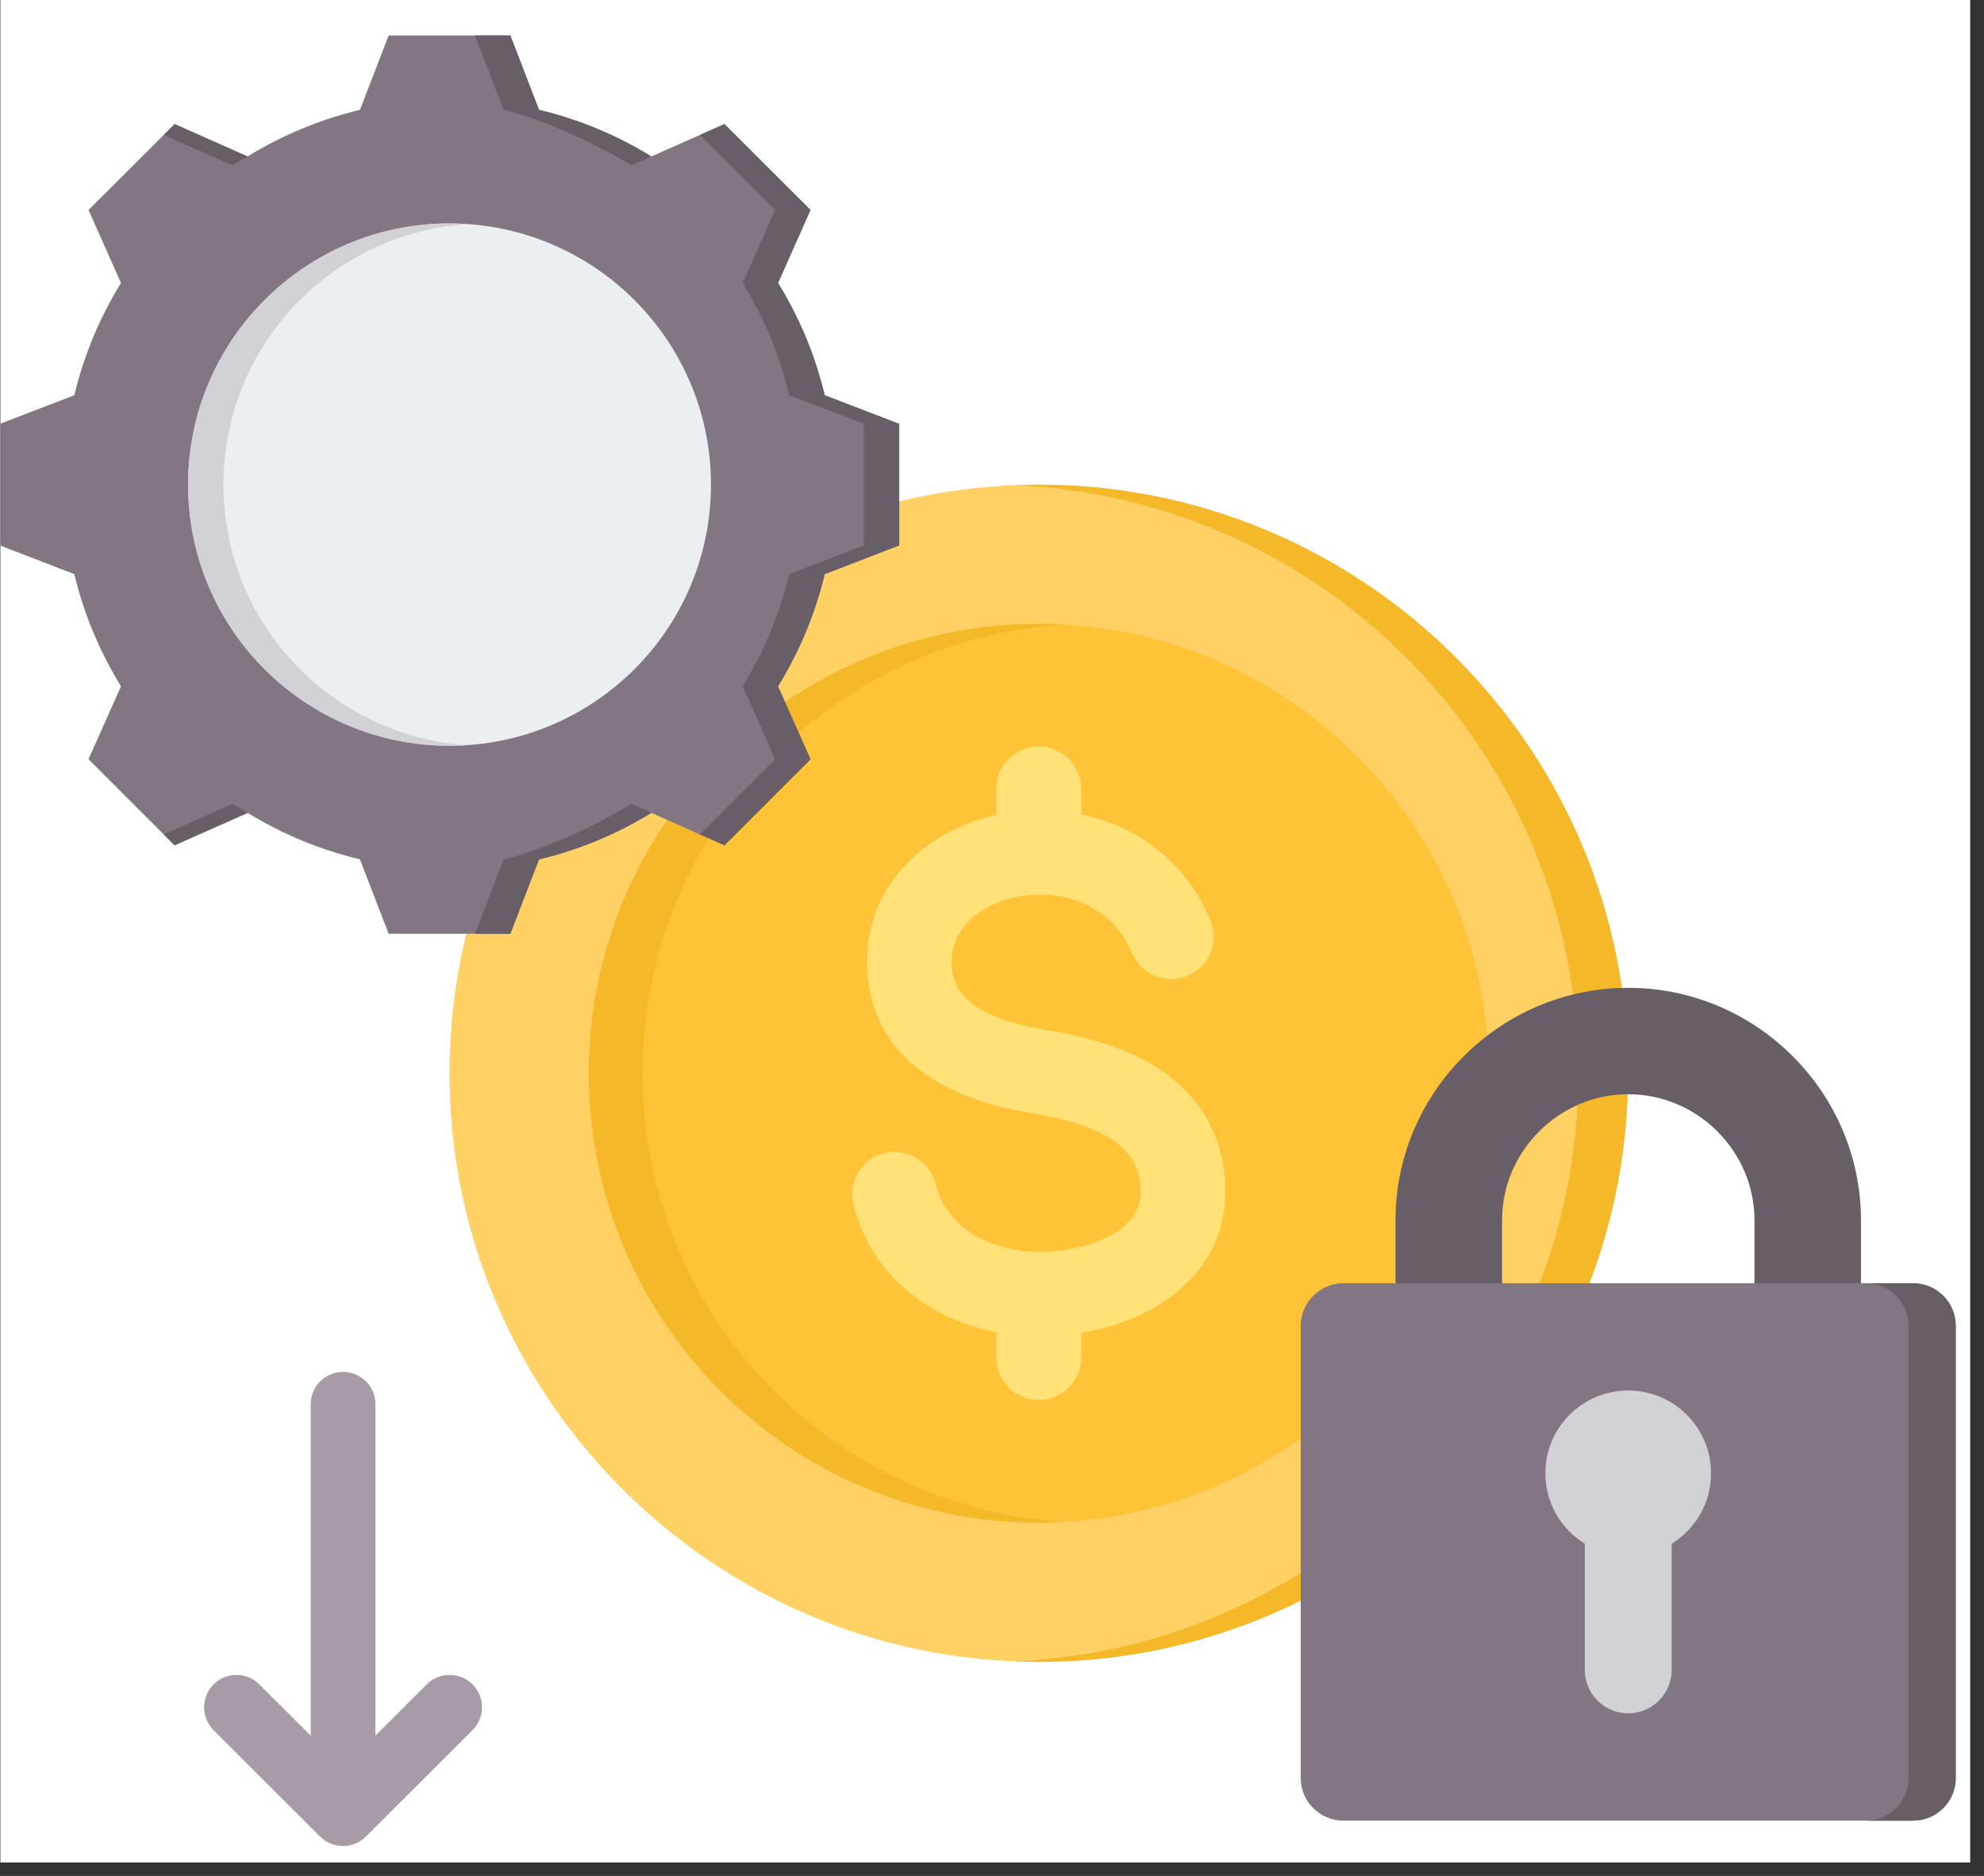 <svg xmlns="http://www.w3.org/2000/svg" xmlns:xlink="http://www.w3.org/1999/xlink" width="147" zoomAndPan="magnify" viewBox="0 0 110.25 104.25" height="139" preserveAspectRatio="xMidYMid meet" version="1.0"><rect x="0" y="0" width="110.25" height="104.25" fill="#333333" stroke="none"/><defs><clipPath id="0d4d2db837"><path d="M 0.02 0 L 109.484 0 L 109.484 103.504 L 0.02 103.504 Z M 0.02 0 " clip-rule="nonzero"/></clipPath><clipPath id="dacede0c89"><path d="M 11 0 L 89 0 L 89 102.762 L 11 102.762 Z M 11 0 " clip-rule="nonzero"/></clipPath><clipPath id="0bc6cb52c7"><path d="M 72 71 L 108.738 71 L 108.738 102 L 72 102 Z M 72 71 " clip-rule="nonzero"/></clipPath><clipPath id="987a911abc"><path d="M 103 71 L 108.738 71 L 108.738 102 L 103 102 Z M 103 71 " clip-rule="nonzero"/></clipPath><clipPath id="fbfecaa70b"><path d="M 0.02 1 L 50 1 L 50 52 L 0.02 52 Z M 0.02 1 " clip-rule="nonzero"/></clipPath><clipPath id="fb8d6cdf42"><path d="M 71.047 0 L 90.527 0 L 90.527 27.273 L 71.047 27.273 Z M 71.047 0 " clip-rule="nonzero"/></clipPath></defs><g clip-path="url(#0d4d2db837)"><path fill="#ffffff" d="M 0.02 0 L 109.484 0 L 109.484 103.504 L 0.02 103.504 Z M 0.02 0 " fill-opacity="1" fill-rule="nonzero"/></g><g clip-path="url(#dacede0c89)"><path fill="#a79ba7" d="M 78.797 6.309 L 75.945 9.156 C 75.242 9.859 74.105 9.859 73.402 9.156 C 72.703 8.453 72.703 7.316 73.402 6.613 L 79.324 0.695 C 80.027 -0.004 81.164 -0.004 81.867 0.695 L 87.793 6.613 C 88.492 7.316 88.492 8.453 87.793 9.156 C 87.09 9.859 85.945 9.859 85.246 9.156 C 85.246 9.156 83.703 7.613 82.395 6.309 L 82.395 24.727 C 82.395 25.719 81.59 26.523 80.594 26.523 C 79.605 26.523 78.797 25.719 78.797 24.727 Z M 20.863 96.453 L 23.711 93.605 C 24.414 92.902 25.551 92.902 26.258 93.605 C 26.961 94.309 26.961 95.445 26.258 96.148 L 20.332 102.062 C 19.629 102.762 18.492 102.762 17.789 102.062 L 11.867 96.148 C 11.168 95.445 11.168 94.309 11.867 93.605 C 12.57 92.902 13.711 92.902 14.41 93.605 C 14.41 93.605 15.953 95.148 17.266 96.453 L 17.266 78.035 C 17.266 77.043 18.07 76.238 19.062 76.238 C 20.055 76.238 20.863 77.043 20.863 78.035 Z M 20.863 96.453 " fill-opacity="1" fill-rule="evenodd"/></g><path fill="#ffd064" d="M 57.727 92.352 C 75.762 92.352 90.469 77.656 90.469 59.645 C 90.469 41.629 75.762 26.934 57.727 26.934 C 39.691 26.934 24.98 41.629 24.98 59.645 C 24.98 77.656 39.691 92.352 57.727 92.352 Z M 57.727 92.352 " fill-opacity="1" fill-rule="evenodd"/><path fill="#f5b829" d="M 56.348 26.965 C 73.789 27.684 87.707 42.039 87.707 59.645 C 87.707 77.242 73.789 91.598 56.348 92.32 C 56.805 92.34 57.266 92.352 57.727 92.352 C 75.812 92.352 90.469 77.707 90.469 59.645 C 90.469 41.574 75.812 26.934 57.727 26.934 C 57.266 26.934 56.805 26.941 56.348 26.965 Z M 56.348 26.965 " fill-opacity="1" fill-rule="evenodd"/><path fill="#ffc338" d="M 57.727 84.617 C 71.5 84.617 82.73 73.398 82.73 59.645 C 82.73 45.883 71.5 34.668 57.727 34.668 C 43.957 34.668 32.723 45.883 32.723 59.645 C 32.723 73.398 43.957 84.617 57.727 84.617 Z M 57.727 84.617 " fill-opacity="1" fill-rule="evenodd"/><path fill="#f5b829" d="M 35.707 59.645 C 35.707 46.348 46.102 35.48 59.219 34.707 C 58.727 34.68 58.227 34.668 57.727 34.668 C 43.918 34.668 32.723 45.844 32.723 59.645 C 32.723 73.438 43.918 84.617 57.727 84.617 C 58.227 84.617 58.727 84.602 59.219 84.578 C 46.102 83.805 35.707 72.938 35.707 59.645 Z M 35.707 59.645 " fill-opacity="1" fill-rule="evenodd"/><path fill="#ffe177" d="M 67.262 51.145 C 67.766 52.344 67.199 53.723 66.004 54.227 C 64.801 54.727 63.422 54.164 62.914 52.965 C 62.203 51.266 60.848 50.285 59.363 49.91 C 58.414 49.672 57.422 49.656 56.5 49.844 C 55.605 50.023 54.785 50.383 54.141 50.91 C 53.34 51.555 52.832 52.496 52.887 53.656 C 52.934 54.715 53.496 55.445 54.27 55.945 C 55.312 56.633 56.754 57.012 58.125 57.234 C 60.102 57.559 62.25 58.098 64.051 59.18 C 66.125 60.434 67.691 62.316 68.043 65.211 C 68.07 65.438 68.086 65.703 68.09 66.012 C 68.16 68.656 66.945 70.633 65.129 72.012 C 63.691 73.102 61.879 73.773 60.082 74.074 L 60.082 75.449 C 60.082 76.75 59.031 77.801 57.727 77.801 C 56.426 77.801 55.367 76.75 55.367 75.449 L 55.367 74.031 C 53.91 73.75 52.52 73.207 51.312 72.402 C 49.453 71.16 48.023 69.34 47.422 66.918 C 47.113 65.66 47.883 64.391 49.145 64.078 C 50.406 63.773 51.68 64.543 51.992 65.801 C 52.285 66.977 52.988 67.871 53.91 68.484 C 55.051 69.242 56.512 69.605 58 69.57 C 58.246 69.562 58.551 69.539 58.895 69.496 C 60.156 69.348 61.41 68.945 62.297 68.277 C 62.973 67.766 63.422 67.051 63.398 66.113 C 63.398 66.051 63.387 65.934 63.367 65.766 C 63.219 64.566 62.535 63.766 61.621 63.211 C 60.434 62.492 58.855 62.113 57.375 61.871 C 55.465 61.559 53.402 60.984 51.707 59.883 C 49.742 58.602 48.332 56.707 48.191 53.875 C 48.055 51.07 49.266 48.816 51.18 47.266 C 52.363 46.305 53.816 45.629 55.367 45.285 L 55.367 43.84 C 55.367 42.535 56.426 41.484 57.727 41.484 C 59.031 41.484 60.082 42.535 60.082 43.84 L 60.082 45.25 C 60.223 45.281 60.363 45.312 60.504 45.348 C 63.332 46.066 65.906 47.926 67.262 51.145 Z M 67.262 51.145 " fill-opacity="1" fill-rule="nonzero"/><path fill="#685e68" d="M 103.414 81.074 L 97.496 80.449 L 97.496 67.812 C 97.496 63.973 94.328 60.809 90.48 60.809 C 86.633 60.809 83.469 63.973 83.469 67.812 L 83.469 81.074 L 77.547 79.504 L 77.547 67.812 C 77.547 60.711 83.363 54.895 90.48 54.895 C 97.598 54.895 103.414 60.711 103.414 67.812 Z M 103.414 81.074 " fill-opacity="1" fill-rule="evenodd"/><g clip-path="url(#0bc6cb52c7)"><path fill="#837683" d="M 74.648 71.312 L 106.316 71.312 C 107.617 71.312 108.68 72.375 108.68 73.676 L 108.68 98.816 C 108.68 100.113 107.617 101.176 106.316 101.176 L 74.648 101.176 C 73.348 101.176 72.281 100.113 72.281 98.816 L 72.281 73.676 C 72.281 72.375 73.348 71.312 74.648 71.312 Z M 74.648 71.312 " fill-opacity="1" fill-rule="evenodd"/></g><g clip-path="url(#987a911abc)"><path fill="#685e68" d="M 103.688 71.312 L 106.316 71.312 C 107.617 71.312 108.68 72.375 108.68 73.676 L 108.68 98.816 C 108.68 100.113 107.617 101.176 106.316 101.176 L 103.688 101.176 C 104.988 101.176 106.051 100.113 106.051 98.816 L 106.051 73.676 C 106.051 72.375 104.988 71.312 103.688 71.312 Z M 103.688 71.312 " fill-opacity="1" fill-rule="evenodd"/></g><path fill="#d1d1d6" d="M 90.48 77.273 C 93.02 77.273 95.082 79.332 95.082 81.871 C 95.082 83.527 94.207 84.98 92.895 85.785 L 92.895 92.801 C 92.895 94.129 91.805 95.215 90.48 95.215 C 89.148 95.215 88.066 94.129 88.066 92.801 L 88.066 85.785 C 86.75 84.98 85.875 83.527 85.875 81.871 C 85.875 79.332 87.934 77.273 90.48 77.273 Z M 90.48 77.273 " fill-opacity="1" fill-rule="evenodd"/><g clip-path="url(#fbfecaa70b)"><path fill="#837683" d="M 29.953 6.105 C 32.16 6.633 34.27 7.504 36.195 8.695 L 40.258 6.895 L 45.039 11.668 L 43.234 15.727 C 44.426 17.652 45.301 19.758 45.828 21.965 L 49.969 23.555 L 49.969 30.309 L 45.828 31.906 C 45.301 34.105 44.426 36.207 43.234 38.141 L 45.039 42.191 L 40.258 46.973 L 36.195 45.172 C 34.27 46.355 32.16 47.234 29.953 47.758 L 28.359 51.891 L 21.598 51.891 L 20 47.754 C 17.801 47.23 15.691 46.355 13.762 45.172 L 9.703 46.973 L 4.918 42.191 L 6.723 38.141 C 5.535 36.207 4.656 34.105 4.129 31.906 L -0.008 30.309 L -0.008 23.555 L 4.129 21.965 C 4.656 19.758 5.535 17.652 6.723 15.727 L 4.918 11.668 L 9.703 6.895 L 13.758 8.695 C 15.691 7.504 17.801 6.633 20 6.105 L 21.598 1.969 L 28.359 1.969 Z M 29.953 6.105 " fill-opacity="1" fill-rule="evenodd"/></g><path fill="#685e68" d="M 38.891 7.5 L 40.258 6.895 L 45.039 11.668 L 43.234 15.727 C 44.426 17.652 45.301 19.758 45.828 21.965 L 49.969 23.555 L 49.969 30.309 L 45.828 31.906 C 45.301 34.105 44.426 36.207 43.234 38.141 L 45.039 42.191 L 40.258 46.973 L 38.891 46.367 L 43.07 42.191 L 41.27 38.141 C 42.461 36.207 43.332 34.105 43.855 31.906 L 47.996 30.309 L 47.996 23.555 L 43.855 21.965 C 43.332 19.758 42.461 17.652 41.27 15.727 L 43.07 11.668 Z M 9.098 7.5 L 9.703 6.895 L 13.758 8.695 C 13.473 8.852 13.188 9.02 12.91 9.191 Z M 29.953 6.105 C 32.16 6.633 34.27 7.504 36.195 8.695 L 35.082 9.191 C 33.148 8 30.195 6.633 27.984 6.105 L 26.395 1.969 L 28.359 1.969 Z M 13.762 45.172 L 9.703 46.973 L 9.098 46.367 L 12.91 44.676 C 13.188 44.844 13.473 45.008 13.762 45.172 Z M 36.195 45.172 C 34.27 46.355 32.16 47.234 29.953 47.758 L 28.359 51.891 L 26.395 51.891 L 27.984 47.758 C 30.195 47.234 33.148 45.863 35.082 44.676 Z M 36.195 45.172 " fill-opacity="1" fill-rule="evenodd"/><path fill="#eceff1" d="M 24.977 12.418 C 33 12.418 39.508 18.918 39.508 26.934 C 39.508 34.945 33 41.441 24.977 41.441 C 16.957 41.441 10.453 34.945 10.453 26.934 C 10.453 18.918 16.957 12.418 24.977 12.418 Z M 24.977 12.418 " fill-opacity="1" fill-rule="evenodd"/><path fill="#d1d1d6" d="M 24.977 12.418 C 25.309 12.418 25.637 12.434 25.961 12.457 C 18.402 12.961 12.418 19.246 12.418 26.934 C 12.418 34.613 18.402 40.906 25.961 41.41 C 25.637 41.434 25.309 41.441 24.977 41.441 C 16.957 41.441 10.453 34.945 10.453 26.934 C 10.453 18.918 16.957 12.418 24.977 12.418 Z M 24.977 12.418 " fill-opacity="1" fill-rule="evenodd"/><g clip-path="url(#fb8d6cdf42)"><path fill="#ffffff" d="M 71.047 0 L 90.527 0 L 90.527 27.246 L 71.047 27.246 Z M 71.047 0 " fill-opacity="1" fill-rule="nonzero"/></g></svg>